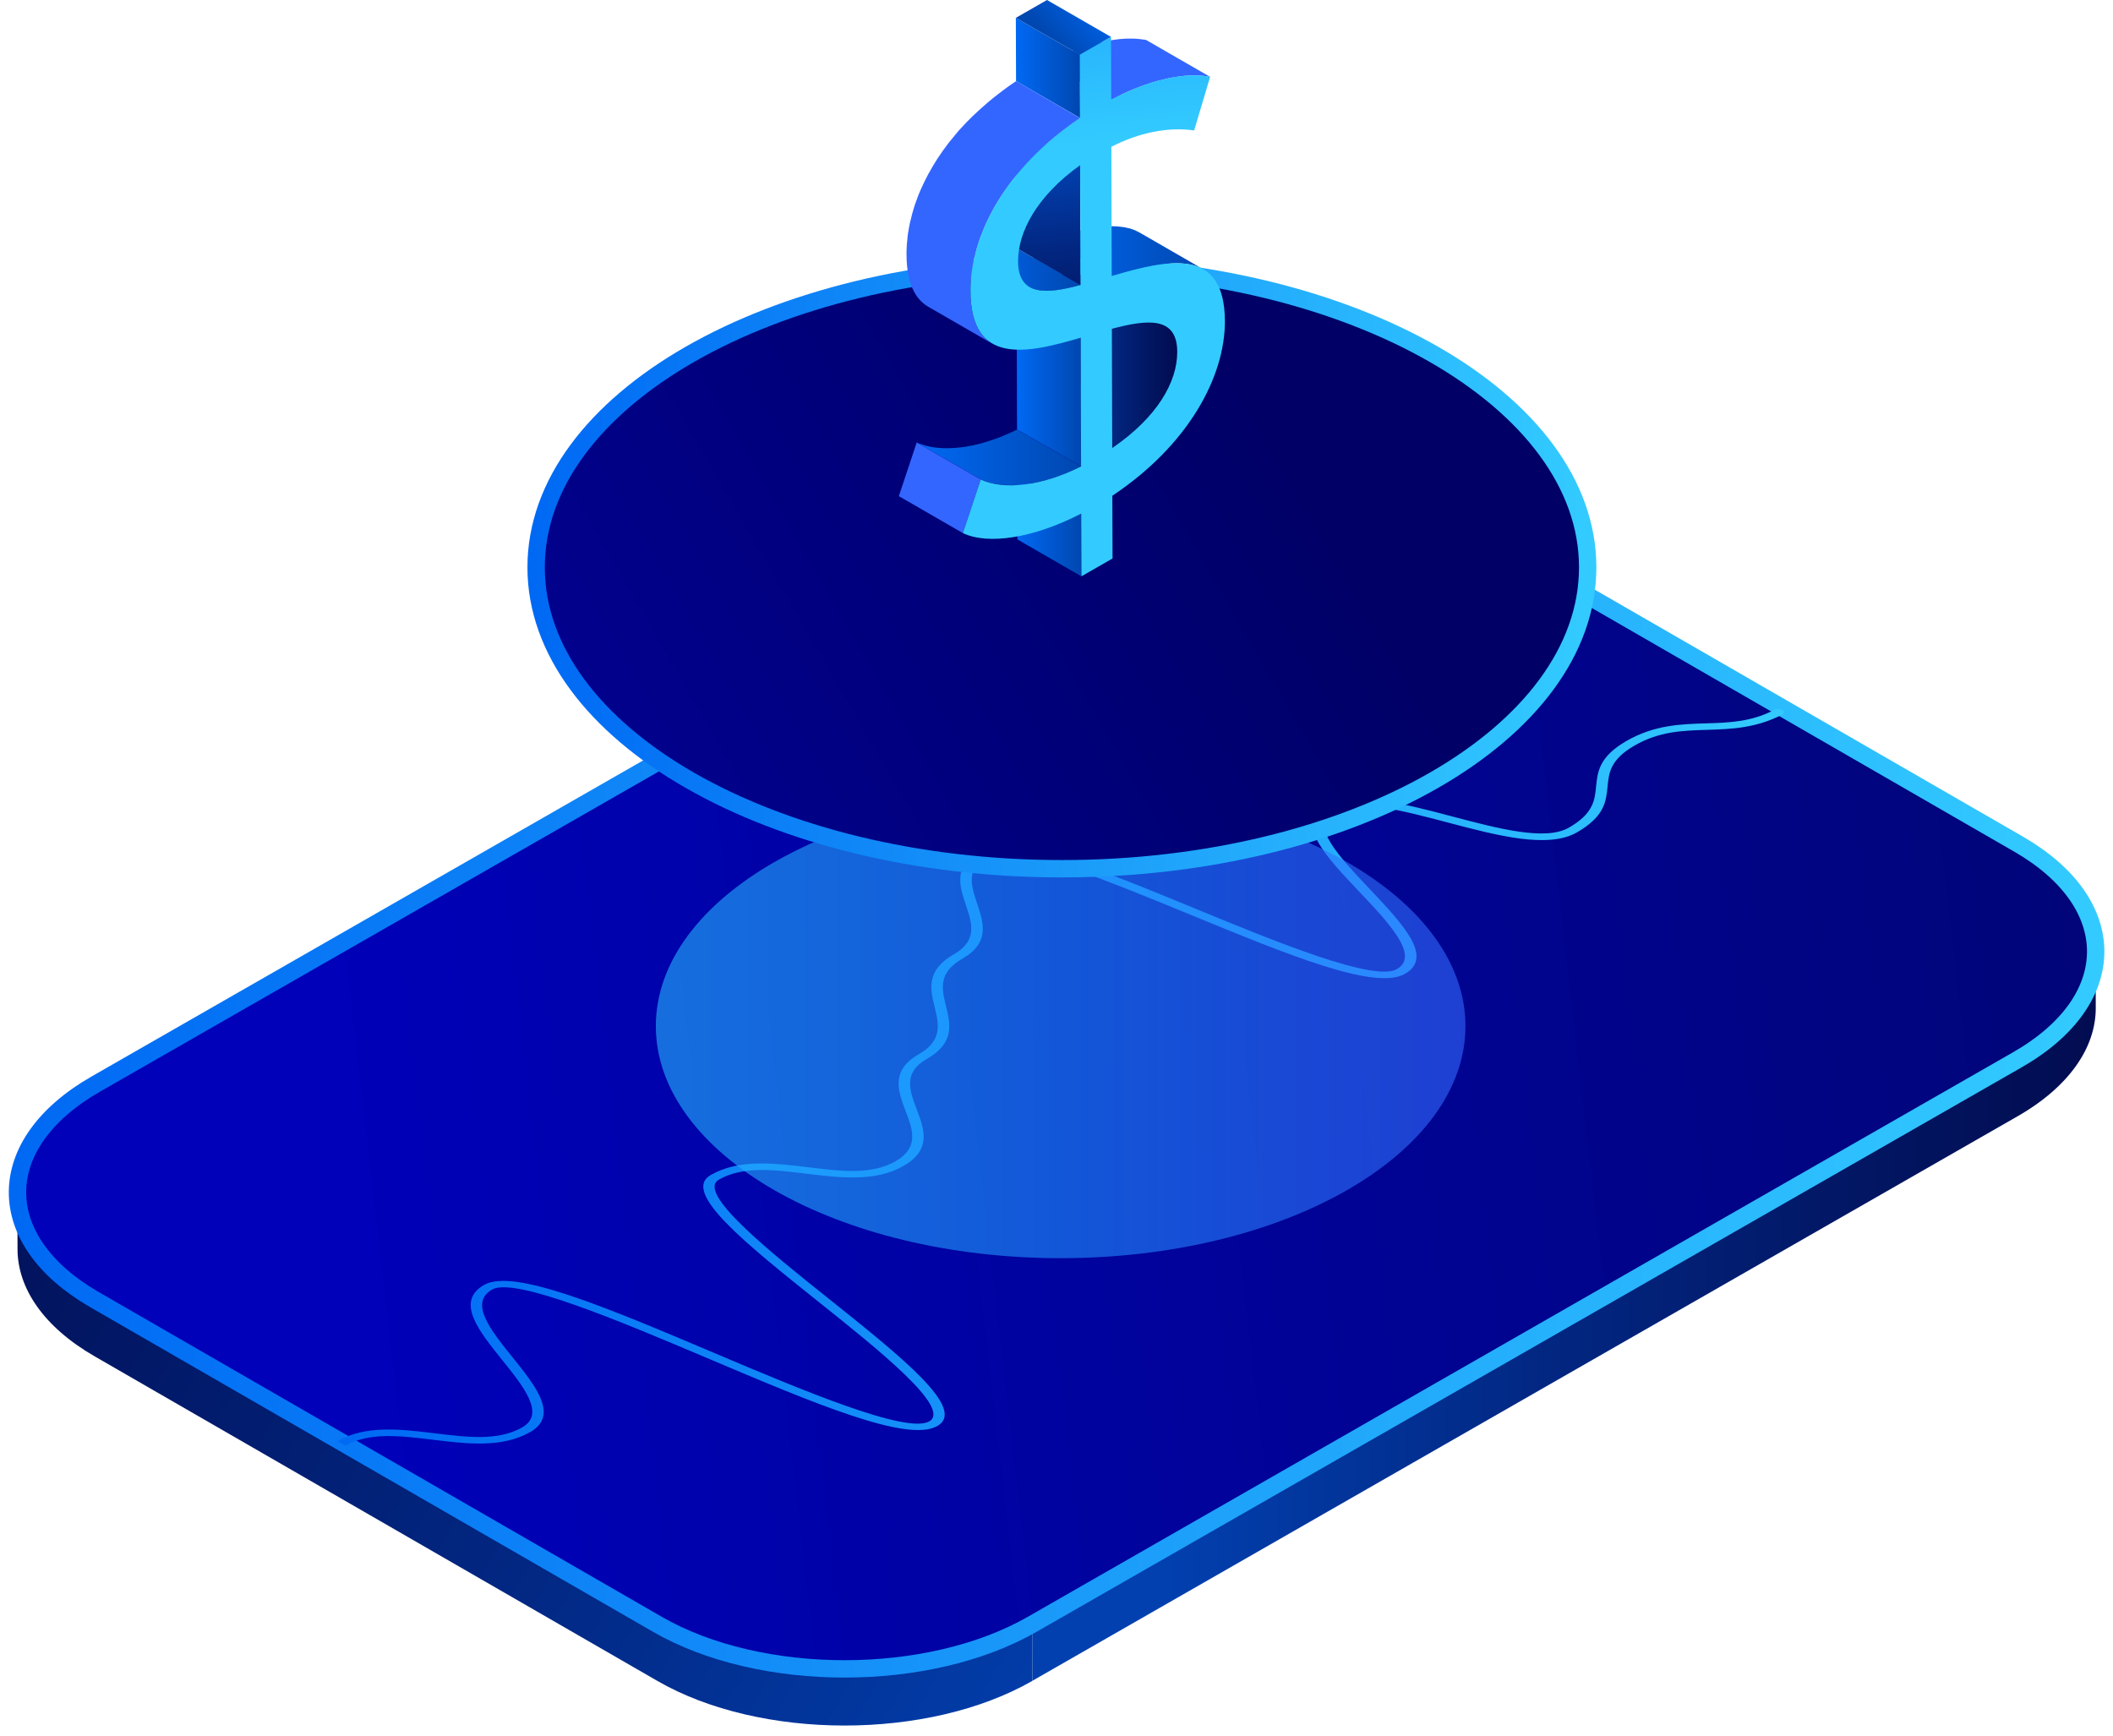 <svg width="168" height="138" viewBox="0 0 168 138" fill="none" xmlns="http://www.w3.org/2000/svg">
<path d="M166.618 75.632C166.629 78.756 164.551 81.879 160.396 84.26L82.069 129.142L82.08 133.641L160.407 88.758C164.562 86.377 166.64 83.248 166.629 80.13L166.618 75.632Z" fill="url(#paint0_linear)"/>
<path d="M85.939 41.313C94.2 36.579 107.547 36.579 115.758 41.313L160.498 67.12C168.703 71.855 168.659 79.531 160.404 84.26L82.077 129.142C73.816 133.877 60.469 133.877 52.258 129.142L7.518 103.336C-0.687 98.601 -0.649 90.93 7.612 86.196L85.939 41.313Z" fill="url(#paint1_linear)"/>
<path d="M82.069 129.148C73.808 133.883 60.461 133.883 52.25 129.148L7.51 103.341C3.432 100.988 1.393 97.914 1.382 94.829L1.393 99.327C1.404 102.412 3.443 105.486 7.521 107.84L52.261 133.646C60.467 138.381 73.819 138.381 82.08 133.646L82.069 129.148Z" fill="url(#paint2_linear)"/>
<path d="M85.939 41.313C94.2 36.579 107.547 36.579 115.758 41.313L160.498 67.12C168.703 71.855 168.659 79.531 160.404 84.26L82.077 129.142C73.816 133.877 60.469 133.877 52.258 129.142L7.518 103.336C-0.687 98.601 -0.649 90.93 7.612 86.196L85.939 41.313Z" stroke="url(#paint3_linear)" stroke-width="1.381" stroke-miterlimit="10"/>
<path d="M141.691 56.452C141.519 56.353 141.242 56.359 141.059 56.452C139.22 57.403 137.486 57.458 135.657 57.513C133.635 57.574 131.546 57.64 129.341 58.899C127.136 60.164 127.019 61.363 126.903 62.523C126.792 63.634 126.693 64.684 124.731 65.811C122.875 66.873 119.13 65.883 115.506 64.926C111.6 63.892 107.567 62.825 105.262 64.145C102.94 65.476 105.439 68.115 108.082 70.909C110.453 73.411 112.902 76.006 111.057 77.057C109.251 78.09 101.411 74.868 95.117 72.278C87.194 69.023 80.352 66.207 78.002 67.554C75.747 68.847 76.285 70.419 76.794 71.948C77.282 73.405 77.748 74.78 75.842 75.874C73.603 77.156 73.963 78.64 74.312 80.07C74.645 81.434 74.961 82.726 73.044 83.826C70.789 85.118 71.404 86.746 71.996 88.318C72.567 89.82 73.105 91.238 71.199 92.333C69.293 93.427 66.855 93.124 64.267 92.811C61.564 92.481 58.76 92.135 56.505 93.427C54.15 94.774 59.248 98.843 65.143 103.556C69.841 107.306 75.686 111.975 73.88 113.014C72.074 114.048 63.586 110.452 56.766 107.565C48.216 103.946 40.836 100.817 38.487 102.165C36.182 103.484 38.083 105.838 39.917 108.12C41.623 110.237 43.385 112.42 41.529 113.487C39.623 114.581 37.18 114.279 34.592 113.965C31.889 113.636 29.09 113.289 26.835 114.581L27.157 114.768L27.473 114.95C29.379 113.855 31.817 114.158 34.404 114.471C37.113 114.801 39.911 115.148 42.166 113.855C44.471 112.536 42.571 110.182 40.737 107.9C39.03 105.783 37.268 103.594 39.124 102.533C40.925 101.499 49.413 105.096 56.234 107.983C64.783 111.606 72.163 114.73 74.523 113.383C76.878 112.035 71.78 107.966 65.885 103.254C61.187 99.503 55.342 94.829 57.153 93.795C59.059 92.701 61.503 93.004 64.085 93.317C66.794 93.647 69.592 93.988 71.841 92.701C74.096 91.409 73.481 89.781 72.888 88.208C72.323 86.707 71.78 85.288 73.686 84.2C75.93 82.913 75.564 81.434 75.216 80.004C74.883 78.64 74.567 77.348 76.484 76.248C78.734 74.962 78.202 73.383 77.692 71.855C77.204 70.397 76.739 69.023 78.645 67.928C80.457 66.889 88.297 70.117 94.596 72.707C102.514 75.962 109.351 78.778 111.705 77.43C114.027 76.1 111.528 73.46 108.885 70.667C106.52 68.165 104.071 65.575 105.91 64.519C107.766 63.452 111.512 64.448 115.135 65.404C119.041 66.438 123.075 67.499 125.374 66.185C127.579 64.92 127.695 63.722 127.812 62.556C127.917 61.445 128.022 60.389 129.978 59.267C131.934 58.146 133.768 58.091 135.702 58.03C137.619 57.97 139.597 57.909 141.691 56.821C141.863 56.721 141.863 56.562 141.691 56.452Z" fill="url(#paint4_linear)"/>
<path opacity="0.6" d="M84.33 100.037C102.105 100.037 116.515 91.777 116.515 81.588C116.515 71.398 102.105 63.139 84.33 63.139C66.554 63.139 52.145 71.398 52.145 81.588C52.145 91.777 66.554 100.037 84.33 100.037Z" fill="url(#paint5_linear)"/>
<path d="M84.429 69.072C107.517 69.072 126.233 58.343 126.233 45.108C126.233 31.872 107.517 21.143 84.429 21.143C61.342 21.143 42.626 31.872 42.626 45.108C42.626 58.343 61.342 69.072 84.429 69.072Z" fill="url(#paint6_linear)" stroke="url(#paint7_linear)" stroke-width="1.381" stroke-miterlimit="10"/>
<path d="M85.975 45.823L80.889 42.886L80.872 37.899L85.964 40.835L85.975 45.823Z" fill="url(#paint8_linear)"/>
<path d="M93.549 28.721C93.56 28.655 93.56 28.595 93.566 28.529C93.571 28.485 93.577 28.441 93.577 28.396C93.588 28.259 93.594 28.116 93.594 27.984C93.594 27.451 93.505 27.022 93.35 26.686C93.272 26.521 93.178 26.378 93.062 26.252C93.006 26.192 92.945 26.137 92.879 26.081C92.812 26.032 92.746 25.983 92.674 25.944L87.582 23.008C88.153 23.337 88.491 23.97 88.496 25.042C88.496 25.18 88.491 25.317 88.48 25.455C88.474 25.499 88.469 25.543 88.469 25.587C88.457 25.68 88.446 25.768 88.435 25.861C88.424 25.944 88.407 26.032 88.391 26.114C88.374 26.192 88.363 26.274 88.341 26.351C88.33 26.4 88.313 26.455 88.302 26.505C88.275 26.609 88.247 26.714 88.214 26.818C88.203 26.857 88.192 26.89 88.18 26.928C88.136 27.066 88.086 27.203 88.031 27.346C88.02 27.368 88.009 27.396 88.003 27.418C87.948 27.55 87.892 27.682 87.826 27.819C87.82 27.836 87.809 27.852 87.804 27.869C87.737 28.012 87.66 28.155 87.582 28.292C87.565 28.325 87.549 28.358 87.527 28.386C87.444 28.529 87.355 28.677 87.261 28.825C87.255 28.836 87.25 28.842 87.244 28.853C87.155 28.99 87.061 29.122 86.967 29.26C86.928 29.315 86.884 29.37 86.845 29.425C86.779 29.513 86.707 29.606 86.635 29.694C86.562 29.782 86.49 29.876 86.413 29.964C86.335 30.052 86.263 30.14 86.186 30.228C86.147 30.272 86.108 30.316 86.064 30.36C85.953 30.481 85.831 30.602 85.715 30.723C85.687 30.75 85.665 30.772 85.643 30.8C85.549 30.893 85.449 30.981 85.355 31.075C85.283 31.146 85.211 31.212 85.133 31.284C85.028 31.377 84.917 31.47 84.806 31.564C84.729 31.63 84.657 31.69 84.579 31.756C84.452 31.861 84.313 31.965 84.18 32.07C84.114 32.119 84.047 32.174 83.981 32.224C83.787 32.372 83.582 32.515 83.371 32.658C83.36 32.664 83.349 32.675 83.338 32.68L88.43 35.617C88.651 35.463 88.867 35.309 89.072 35.155C89.139 35.105 89.2 35.056 89.261 35.006C89.399 34.902 89.538 34.792 89.671 34.687C89.748 34.627 89.815 34.561 89.892 34.5C90.003 34.407 90.12 34.313 90.225 34.214C90.302 34.148 90.369 34.077 90.441 34.011C90.53 33.928 90.624 33.84 90.712 33.758C90.718 33.752 90.729 33.742 90.735 33.736C90.762 33.709 90.784 33.687 90.807 33.659C90.928 33.538 91.045 33.417 91.156 33.296C91.194 33.252 91.239 33.208 91.278 33.164C91.316 33.12 91.355 33.082 91.388 33.038C91.427 32.994 91.466 32.944 91.505 32.9C91.582 32.812 91.654 32.719 91.726 32.631C91.754 32.598 91.787 32.559 91.815 32.526C91.859 32.471 91.898 32.416 91.937 32.361C91.976 32.306 92.02 32.251 92.059 32.196C92.075 32.169 92.097 32.141 92.12 32.119C92.197 32.009 92.269 31.905 92.341 31.795C92.347 31.784 92.352 31.773 92.364 31.767L92.369 31.762C92.441 31.652 92.507 31.547 92.569 31.437C92.591 31.404 92.607 31.366 92.629 31.333C92.646 31.3 92.668 31.267 92.685 31.234C92.701 31.201 92.724 31.163 92.746 31.13C92.801 31.03 92.851 30.931 92.895 30.832C92.901 30.827 92.901 30.816 92.906 30.811C92.912 30.794 92.923 30.778 92.929 30.761C92.962 30.69 93.001 30.613 93.028 30.541C93.056 30.481 93.078 30.426 93.1 30.365C93.111 30.343 93.123 30.316 93.128 30.294C93.134 30.277 93.139 30.261 93.145 30.25C93.183 30.145 93.222 30.041 93.255 29.936C93.261 29.914 93.267 29.898 93.272 29.876C93.283 29.837 93.294 29.804 93.305 29.766C93.322 29.711 93.344 29.65 93.355 29.595C93.366 29.546 93.377 29.502 93.388 29.452C93.4 29.403 93.416 29.348 93.427 29.298C93.433 29.271 93.444 29.238 93.449 29.21C93.46 29.161 93.466 29.111 93.477 29.062C93.494 28.979 93.51 28.891 93.522 28.809C93.538 28.776 93.549 28.748 93.549 28.721Z" fill="url(#paint9_linear)"/>
<path d="M85.953 37.085L80.861 34.148L80.834 23.92L85.925 26.851L85.953 37.085Z" fill="url(#paint10_linear)"/>
<path d="M89.782 21.561C89.909 21.528 90.031 21.495 90.158 21.462C90.225 21.446 90.291 21.429 90.358 21.413C90.524 21.374 90.685 21.33 90.851 21.297C90.873 21.292 90.895 21.286 90.923 21.281C91.106 21.237 91.289 21.204 91.471 21.165C91.527 21.154 91.577 21.149 91.632 21.138C91.76 21.116 91.887 21.094 92.014 21.072C92.081 21.061 92.147 21.05 92.208 21.044C92.319 21.028 92.43 21.011 92.541 21C92.607 20.995 92.674 20.984 92.74 20.978C92.851 20.967 92.962 20.962 93.073 20.951C93.139 20.945 93.2 20.94 93.267 20.94C93.316 20.94 93.372 20.94 93.422 20.934C93.51 20.934 93.599 20.934 93.682 20.934C93.737 20.934 93.787 20.94 93.837 20.94C93.904 20.945 93.965 20.945 94.031 20.951C94.159 20.962 94.286 20.978 94.413 20.995C94.458 21 94.502 21.006 94.546 21.017C94.652 21.033 94.746 21.061 94.846 21.083C94.884 21.094 94.923 21.099 94.962 21.11C95.034 21.132 95.095 21.154 95.167 21.182C95.222 21.204 95.278 21.22 95.333 21.242C95.377 21.259 95.416 21.281 95.455 21.303C95.533 21.341 95.61 21.374 95.682 21.418L90.591 18.482C90.579 18.476 90.568 18.465 90.552 18.46C90.491 18.427 90.424 18.399 90.358 18.366C90.319 18.344 90.275 18.322 90.236 18.306C90.23 18.306 90.23 18.3 90.225 18.3C90.175 18.278 90.12 18.267 90.07 18.245C90.003 18.223 89.937 18.196 89.865 18.174C89.859 18.174 89.854 18.168 89.848 18.168C89.815 18.157 89.782 18.152 89.748 18.146C89.649 18.119 89.549 18.097 89.449 18.08C89.438 18.08 89.421 18.075 89.41 18.069C89.383 18.064 89.349 18.064 89.316 18.058C89.194 18.042 89.067 18.025 88.934 18.014C88.906 18.014 88.879 18.009 88.851 18.003C88.812 18.003 88.779 18.003 88.74 17.998C88.69 17.998 88.635 17.992 88.585 17.992C88.496 17.992 88.413 17.992 88.324 17.992C88.275 17.992 88.225 17.992 88.169 17.998C88.147 17.998 88.125 17.998 88.108 17.998C88.064 17.998 88.02 18.003 87.981 18.009C87.87 18.014 87.765 18.025 87.648 18.036C87.582 18.042 87.516 18.047 87.449 18.058C87.338 18.069 87.227 18.086 87.117 18.102C87.078 18.108 87.039 18.113 87 18.119C86.972 18.124 86.945 18.13 86.917 18.135C86.79 18.157 86.662 18.179 86.535 18.201C86.479 18.212 86.43 18.218 86.374 18.229C86.191 18.262 86.008 18.3 85.826 18.344C85.803 18.35 85.781 18.355 85.759 18.361C85.593 18.399 85.432 18.438 85.266 18.476C85.2 18.493 85.133 18.509 85.067 18.526C84.939 18.559 84.817 18.592 84.69 18.625C84.662 18.63 84.634 18.641 84.607 18.647C84.585 18.652 84.557 18.658 84.535 18.669C84.125 18.779 83.709 18.894 83.299 19.015L88.391 21.952C88.801 21.836 89.216 21.715 89.626 21.605C89.676 21.589 89.732 21.572 89.782 21.561Z" fill="url(#paint11_linear)"/>
<path d="M85.914 37.107C85.925 37.101 85.942 37.096 85.953 37.09L80.861 34.154C80.667 34.253 80.474 34.346 80.279 34.429C80.213 34.456 80.152 34.484 80.086 34.511C79.958 34.566 79.831 34.621 79.703 34.676C79.443 34.786 79.183 34.88 78.922 34.968C78.861 34.99 78.8 35.012 78.739 35.028C78.484 35.116 78.224 35.193 77.975 35.259C77.953 35.265 77.93 35.27 77.908 35.276C77.725 35.325 77.543 35.369 77.365 35.408C77.299 35.424 77.232 35.435 77.166 35.446C77.033 35.474 76.894 35.495 76.767 35.517C76.689 35.529 76.606 35.539 76.529 35.55C76.44 35.562 76.346 35.572 76.257 35.584C76.174 35.594 76.091 35.6 76.008 35.605C75.919 35.611 75.831 35.622 75.747 35.622C75.659 35.627 75.576 35.633 75.487 35.633C75.421 35.633 75.359 35.639 75.299 35.639C75.21 35.639 75.116 35.639 75.027 35.633C74.966 35.633 74.911 35.627 74.85 35.627C74.8 35.627 74.756 35.622 74.706 35.617C74.517 35.6 74.335 35.584 74.157 35.556C74.124 35.55 74.096 35.545 74.063 35.539C73.886 35.507 73.719 35.468 73.559 35.424C73.514 35.413 73.476 35.397 73.431 35.386C73.326 35.353 73.221 35.314 73.121 35.276C73.038 35.243 72.955 35.21 72.877 35.177L77.969 38.113C78.025 38.141 78.08 38.163 78.135 38.184C78.157 38.196 78.185 38.201 78.213 38.212C78.313 38.251 78.418 38.289 78.523 38.322C78.556 38.333 78.579 38.344 78.612 38.355C78.623 38.361 78.639 38.361 78.651 38.366C78.811 38.41 78.983 38.449 79.155 38.481C79.166 38.481 79.171 38.487 79.183 38.487C79.205 38.492 79.227 38.492 79.249 38.492C79.426 38.52 79.609 38.542 79.797 38.553C79.825 38.553 79.847 38.559 79.875 38.564C79.897 38.564 79.919 38.564 79.942 38.564C79.997 38.569 80.058 38.569 80.119 38.569C80.207 38.569 80.296 38.575 80.39 38.575C80.451 38.575 80.518 38.575 80.579 38.569C80.623 38.569 80.673 38.569 80.717 38.569C80.756 38.569 80.795 38.564 80.834 38.559C80.922 38.553 81.005 38.547 81.094 38.542C81.177 38.536 81.26 38.526 81.343 38.52C81.432 38.509 81.521 38.498 81.615 38.487C81.665 38.481 81.709 38.476 81.753 38.471C81.787 38.465 81.82 38.459 81.853 38.454C81.986 38.432 82.119 38.41 82.252 38.383C82.319 38.371 82.385 38.355 82.451 38.344C82.634 38.306 82.817 38.261 83 38.212C83.017 38.206 83.039 38.206 83.055 38.201H83.061C83.31 38.135 83.571 38.053 83.826 37.97C83.886 37.948 83.947 37.932 84.008 37.91C84.269 37.822 84.529 37.723 84.79 37.618C84.795 37.618 84.795 37.618 84.801 37.613C84.922 37.563 85.044 37.508 85.166 37.453C85.233 37.426 85.299 37.398 85.366 37.365C85.554 37.283 85.731 37.195 85.914 37.107Z" fill="url(#paint12_linear)"/>
<path d="M76.556 42.386L71.465 39.449L72.883 35.188L77.975 38.124L76.556 42.386Z" fill="#3366FF"/>
<path d="M85.122 22.859C85.321 22.815 85.532 22.76 85.743 22.705C85.776 22.694 85.809 22.689 85.842 22.683C85.864 22.677 85.892 22.672 85.914 22.661L80.823 19.725C80.761 19.741 80.706 19.752 80.651 19.769C80.44 19.824 80.235 19.873 80.03 19.923C79.958 19.939 79.881 19.956 79.809 19.972C79.62 20.011 79.437 20.049 79.254 20.076C79.194 20.087 79.133 20.099 79.072 20.11C79.033 20.115 78.994 20.12 78.95 20.126C78.822 20.142 78.701 20.154 78.579 20.165C78.534 20.17 78.49 20.17 78.446 20.175C78.357 20.181 78.279 20.181 78.196 20.181C78.108 20.181 78.019 20.181 77.93 20.181C77.825 20.175 77.725 20.165 77.626 20.154C77.592 20.148 77.559 20.148 77.526 20.142C77.398 20.12 77.276 20.093 77.166 20.055C77.144 20.049 77.121 20.038 77.099 20.032C76.983 19.994 76.878 19.945 76.772 19.89L81.864 22.826C81.87 22.831 81.875 22.831 81.886 22.837C81.947 22.87 82.014 22.903 82.08 22.93C82.113 22.947 82.152 22.958 82.191 22.969C82.213 22.974 82.235 22.985 82.257 22.991C82.274 22.997 82.291 23.002 82.313 23.008C82.401 23.035 82.496 23.057 82.596 23.073C82.606 23.073 82.612 23.073 82.623 23.079C82.656 23.084 82.69 23.084 82.723 23.09C82.8 23.101 82.873 23.112 82.95 23.117C82.972 23.117 83 23.117 83.022 23.117C83.105 23.123 83.199 23.117 83.288 23.117C83.343 23.117 83.393 23.123 83.449 23.117C83.476 23.117 83.51 23.112 83.537 23.112C83.582 23.112 83.626 23.106 83.67 23.101C83.792 23.09 83.914 23.079 84.041 23.062C84.08 23.057 84.119 23.052 84.163 23.046C84.18 23.041 84.202 23.041 84.219 23.041C84.258 23.035 84.302 23.024 84.346 23.018C84.529 22.991 84.712 22.953 84.9 22.914C84.972 22.892 85.044 22.875 85.122 22.859Z" fill="url(#paint13_linear)"/>
<path d="M85.909 22.661L80.823 19.725L80.795 10.2L85.886 13.131L85.909 22.661Z" fill="url(#paint14_linear)"/>
<path d="M89.305 7.451C89.56 7.33 89.815 7.22 90.07 7.116C90.158 7.077 90.247 7.044 90.336 7.011C90.413 6.978 90.491 6.951 90.574 6.918C90.674 6.879 90.768 6.846 90.862 6.813C90.939 6.786 91.017 6.758 91.095 6.731C91.194 6.698 91.289 6.665 91.388 6.632C91.46 6.61 91.538 6.582 91.61 6.56C91.71 6.527 91.809 6.5 91.909 6.472C91.981 6.45 92.048 6.434 92.12 6.412C92.153 6.401 92.186 6.395 92.219 6.39C92.402 6.34 92.585 6.296 92.768 6.258C92.829 6.247 92.884 6.23 92.945 6.219C93.123 6.181 93.294 6.153 93.466 6.126C93.499 6.12 93.532 6.115 93.566 6.109C93.737 6.082 93.904 6.06 94.07 6.043C94.087 6.043 94.103 6.043 94.12 6.038C94.269 6.021 94.419 6.01 94.563 6.005C94.663 5.999 94.757 5.999 94.851 5.999C94.901 5.999 94.945 5.994 94.995 5.999C95.139 5.999 95.278 6.005 95.411 6.01C95.616 6.021 95.81 6.049 95.998 6.076C96.07 6.087 96.148 6.098 96.22 6.115L91.128 3.178C91.078 3.167 91.028 3.156 90.978 3.151C90.956 3.145 90.928 3.145 90.906 3.145C90.718 3.118 90.524 3.09 90.319 3.079C90.18 3.068 90.042 3.068 89.903 3.068C89.859 3.068 89.809 3.068 89.759 3.068C89.676 3.068 89.588 3.068 89.499 3.074C89.488 3.074 89.477 3.074 89.471 3.074C89.327 3.079 89.183 3.09 89.034 3.107C89.017 3.107 89 3.107 88.978 3.112C88.812 3.129 88.646 3.151 88.474 3.178C88.468 3.178 88.457 3.178 88.452 3.184C88.424 3.189 88.402 3.195 88.374 3.2C88.203 3.228 88.031 3.261 87.853 3.294C87.793 3.305 87.737 3.316 87.676 3.332C87.499 3.371 87.316 3.415 87.133 3.464C87.111 3.47 87.083 3.475 87.061 3.481C87.056 3.481 87.044 3.486 87.033 3.486C86.967 3.503 86.895 3.525 86.828 3.547C86.729 3.574 86.629 3.602 86.529 3.635C86.457 3.657 86.38 3.684 86.308 3.706C86.208 3.739 86.114 3.767 86.014 3.805C85.936 3.833 85.859 3.86 85.781 3.888C85.687 3.921 85.587 3.959 85.493 3.992C85.416 4.02 85.338 4.053 85.255 4.086C85.183 4.113 85.111 4.141 85.039 4.168C85.022 4.174 85.006 4.185 84.989 4.19C84.734 4.295 84.479 4.405 84.224 4.526C84.169 4.548 84.119 4.575 84.064 4.603C83.798 4.729 83.532 4.856 83.271 4.998L88.363 7.935C88.629 7.797 88.895 7.665 89.156 7.539C89.194 7.5 89.25 7.473 89.305 7.451Z" fill="#3366FF"/>
<path d="M85.876 9.387L80.784 6.45L80.767 1.419L85.859 4.355L85.876 9.387Z" fill="url(#paint15_linear)"/>
<path d="M85.859 4.355L80.767 1.419L83.244 0L88.335 2.936L85.859 4.355Z" fill="url(#paint16_linear)"/>
<path d="M77.16 23.128C77.16 22.87 77.171 22.612 77.188 22.348C77.193 22.26 77.204 22.177 77.216 22.089C77.232 21.897 77.254 21.71 77.282 21.517C77.288 21.468 77.299 21.424 77.304 21.374C77.343 21.127 77.387 20.879 77.443 20.627C77.465 20.533 77.487 20.439 77.515 20.346C77.559 20.159 77.609 19.972 77.659 19.78C77.681 19.703 77.709 19.62 77.731 19.543C77.792 19.34 77.858 19.142 77.93 18.938C77.958 18.867 77.98 18.801 78.008 18.729C78.108 18.471 78.213 18.207 78.324 17.948C78.34 17.91 78.357 17.877 78.374 17.838C78.479 17.602 78.595 17.36 78.717 17.124C78.745 17.069 78.772 17.008 78.806 16.953C78.944 16.689 79.088 16.431 79.243 16.167C79.277 16.112 79.31 16.057 79.343 16.007C79.476 15.793 79.609 15.578 79.753 15.37C79.809 15.293 79.858 15.21 79.914 15.133C80.052 14.93 80.202 14.732 80.352 14.534C80.407 14.457 80.462 14.38 80.523 14.303C80.645 14.149 80.773 13.995 80.906 13.841C81.016 13.703 81.127 13.566 81.244 13.434C81.465 13.181 81.692 12.933 81.931 12.686C81.992 12.626 82.052 12.565 82.108 12.505C82.285 12.323 82.474 12.142 82.662 11.966C82.773 11.861 82.889 11.751 83.005 11.647C83.183 11.487 83.366 11.328 83.548 11.168C83.665 11.069 83.781 10.97 83.897 10.871C84.108 10.701 84.324 10.53 84.54 10.365C84.645 10.283 84.745 10.2 84.856 10.123C85.188 9.876 85.526 9.634 85.881 9.398L80.784 6.45C80.429 6.687 80.091 6.929 79.759 7.176C79.653 7.259 79.548 7.341 79.443 7.418C79.227 7.583 79.005 7.753 78.8 7.924C78.678 8.023 78.567 8.122 78.451 8.221C78.268 8.38 78.085 8.54 77.908 8.699C77.792 8.804 77.681 8.914 77.565 9.018C77.481 9.095 77.393 9.178 77.31 9.255C77.204 9.354 77.11 9.458 77.011 9.557C76.95 9.618 76.889 9.678 76.828 9.739C76.606 9.97 76.39 10.206 76.18 10.437C76.163 10.453 76.152 10.47 76.141 10.486C76.024 10.624 75.914 10.761 75.803 10.899C75.692 11.031 75.576 11.168 75.47 11.3C75.454 11.322 75.443 11.339 75.426 11.361C75.365 11.438 75.31 11.515 75.254 11.592C75.143 11.74 75.033 11.883 74.927 12.032C74.889 12.087 74.855 12.136 74.822 12.191C74.767 12.268 74.717 12.351 74.661 12.428C74.6 12.515 74.54 12.604 74.484 12.691C74.401 12.818 74.329 12.944 74.251 13.071C74.218 13.126 74.185 13.181 74.152 13.236C74.135 13.263 74.118 13.285 74.107 13.313C73.991 13.511 73.88 13.703 73.775 13.901C73.753 13.94 73.736 13.984 73.714 14.022C73.686 14.077 73.659 14.138 73.625 14.193C73.576 14.286 73.526 14.385 73.481 14.479C73.415 14.622 73.348 14.765 73.282 14.908C73.265 14.946 73.249 14.979 73.232 15.018C73.226 15.034 73.215 15.05 73.21 15.062C73.121 15.259 73.044 15.457 72.966 15.655C72.949 15.705 72.933 15.749 72.916 15.798C72.888 15.87 72.866 15.941 72.839 16.007C72.805 16.101 72.772 16.189 72.739 16.282C72.7 16.392 72.672 16.502 72.639 16.612C72.617 16.695 72.589 16.772 72.567 16.854C72.556 16.893 72.545 16.931 72.534 16.964C72.49 17.118 72.456 17.267 72.423 17.415C72.401 17.509 72.373 17.602 72.351 17.695C72.346 17.712 72.34 17.729 72.34 17.75C72.29 17.982 72.251 18.212 72.213 18.443C72.207 18.493 72.196 18.537 72.19 18.586C72.185 18.641 72.174 18.691 72.168 18.746C72.151 18.883 72.141 19.021 72.129 19.164C72.124 19.252 72.113 19.34 72.102 19.422C72.085 19.686 72.074 19.945 72.074 20.203C72.079 21.649 72.34 22.683 72.8 23.409C73.077 23.843 73.42 24.168 73.819 24.399L78.911 27.335C77.836 26.708 77.166 25.438 77.16 23.128Z" fill="#3366FF"/>
<path d="M88.391 21.946C92.729 20.698 97.372 19.494 97.389 25.537C97.4 29.903 94.546 35.342 88.441 39.416L88.457 44.404L85.981 45.823L85.964 40.835C82.174 42.787 78.573 43.348 76.556 42.386L77.975 38.124C79.797 38.982 82.817 38.663 85.953 37.085L85.925 26.851C81.67 28.099 77.177 29.122 77.16 23.123C77.149 18.757 79.881 13.39 85.876 9.381L85.859 4.35L88.335 2.931L88.352 7.918C91.255 6.39 94.159 5.697 96.214 6.109L94.945 10.371C92.851 10.069 90.529 10.558 88.363 11.669L88.391 21.946ZM88.43 35.622C92.025 33.164 93.605 30.36 93.599 27.979C93.593 25.152 91.266 25.383 88.402 26.142L88.43 35.622ZM85.909 22.661L85.881 13.131C82.44 15.589 80.939 18.438 80.944 20.775C80.956 23.513 83.122 23.42 85.909 22.661Z" fill="url(#paint17_linear)"/>
<defs>
<linearGradient id="paint0_linear" x1="82.067" y1="104.639" x2="166.632" y2="104.639" gradientUnits="userSpaceOnUse">
<stop offset="0.124" stop-color="#0240AF"/>
<stop offset="0.482" stop-color="#022782"/>
<stop offset="0.82" stop-color="#02145F"/>
<stop offset="1" stop-color="#020C51"/>
</linearGradient>
<linearGradient id="paint1_linear" x1="27.426" y1="84.93" x2="218.885" y2="62.805" gradientUnits="userSpaceOnUse">
<stop stop-color="#0001B8"/>
<stop offset="1" stop-color="#020760"/>
</linearGradient>
<linearGradient id="paint2_linear" x1="100.059" y1="150.55" x2="-14.55" y2="83.059" gradientUnits="userSpaceOnUse">
<stop offset="0.124" stop-color="#0240AF"/>
<stop offset="0.482" stop-color="#022782"/>
<stop offset="0.82" stop-color="#02145F"/>
<stop offset="1" stop-color="#020C51"/>
</linearGradient>
<linearGradient id="paint3_linear" x1="1.002" y1="85.231" x2="167.004" y2="85.231" gradientUnits="userSpaceOnUse">
<stop stop-color="#0069F4"/>
<stop offset="1" stop-color="#33CBFF"/>
</linearGradient>
<linearGradient id="paint4_linear" x1="26.84" y1="85.666" x2="141.821" y2="85.666" gradientUnits="userSpaceOnUse">
<stop stop-color="#0069F4"/>
<stop offset="1" stop-color="#33CBFF"/>
</linearGradient>
<linearGradient id="paint5_linear" x1="52.143" y1="81.585" x2="116.518" y2="81.585" gradientUnits="userSpaceOnUse">
<stop offset="0.005" stop-color="#24B6FF"/>
<stop offset="0.244" stop-color="#22A5FF"/>
<stop offset="0.499" stop-color="#1F8FFF"/>
<stop offset="1" stop-color="#3366FF"/>
</linearGradient>
<linearGradient id="paint6_linear" x1="34.5" y1="81.5" x2="106" y2="40" gradientUnits="userSpaceOnUse">
<stop stop-color="#01019D"/>
<stop offset="1" stop-color="#000066"/>
</linearGradient>
<linearGradient id="paint7_linear" x1="42.239" y1="45.107" x2="126.616" y2="45.107" gradientUnits="userSpaceOnUse">
<stop stop-color="#0069F4"/>
<stop offset="1" stop-color="#33CBFF"/>
</linearGradient>
<linearGradient id="paint8_linear" x1="80.873" y1="41.861" x2="85.977" y2="41.861" gradientUnits="userSpaceOnUse">
<stop stop-color="#0069F4"/>
<stop offset="1" stop-color="#0047B0"/>
</linearGradient>
<linearGradient id="paint9_linear" x1="83.338" y1="29.316" x2="93.598" y2="29.316" gradientUnits="userSpaceOnUse">
<stop offset="0.124" stop-color="#0240AF"/>
<stop offset="0.482" stop-color="#022782"/>
<stop offset="0.82" stop-color="#02145F"/>
<stop offset="1" stop-color="#020C51"/>
</linearGradient>
<linearGradient id="paint10_linear" x1="80.833" y1="30.502" x2="85.952" y2="30.502" gradientUnits="userSpaceOnUse">
<stop stop-color="#0069F4"/>
<stop offset="1" stop-color="#0047B0"/>
</linearGradient>
<linearGradient id="paint11_linear" x1="83.299" y1="19.974" x2="95.672" y2="19.974" gradientUnits="userSpaceOnUse">
<stop stop-color="#0069F4"/>
<stop offset="1" stop-color="#0047B0"/>
</linearGradient>
<linearGradient id="paint12_linear" x1="72.884" y1="36.368" x2="85.952" y2="36.368" gradientUnits="userSpaceOnUse">
<stop stop-color="#0069F4"/>
<stop offset="1" stop-color="#0047B0"/>
</linearGradient>
<linearGradient id="paint13_linear" x1="76.774" y1="21.422" x2="85.911" y2="21.422" gradientUnits="userSpaceOnUse">
<stop stop-color="#0069F4"/>
<stop offset="1" stop-color="#0047B0"/>
</linearGradient>
<linearGradient id="paint14_linear" x1="82.706" y1="11.148" x2="84.861" y2="29.023" gradientUnits="userSpaceOnUse">
<stop offset="0.124" stop-color="#0240AF"/>
<stop offset="0.482" stop-color="#022782"/>
<stop offset="0.82" stop-color="#02145F"/>
<stop offset="1" stop-color="#020C51"/>
</linearGradient>
<linearGradient id="paint15_linear" x1="80.769" y1="5.402" x2="85.873" y2="5.402" gradientUnits="userSpaceOnUse">
<stop stop-color="#0069F4"/>
<stop offset="1" stop-color="#0047B0"/>
</linearGradient>
<linearGradient id="paint16_linear" x1="87.394" y1="-0.52" x2="83.551" y2="3.183" gradientUnits="userSpaceOnUse">
<stop stop-color="#0069F4"/>
<stop offset="1" stop-color="#0047B0"/>
</linearGradient>
<linearGradient id="paint17_linear" x1="81.448" y1="-28.644" x2="85.178" y2="11.946" gradientUnits="userSpaceOnUse">
<stop stop-color="#0069F4"/>
<stop offset="1" stop-color="#33CBFF"/>
</linearGradient>
</defs>
</svg>
